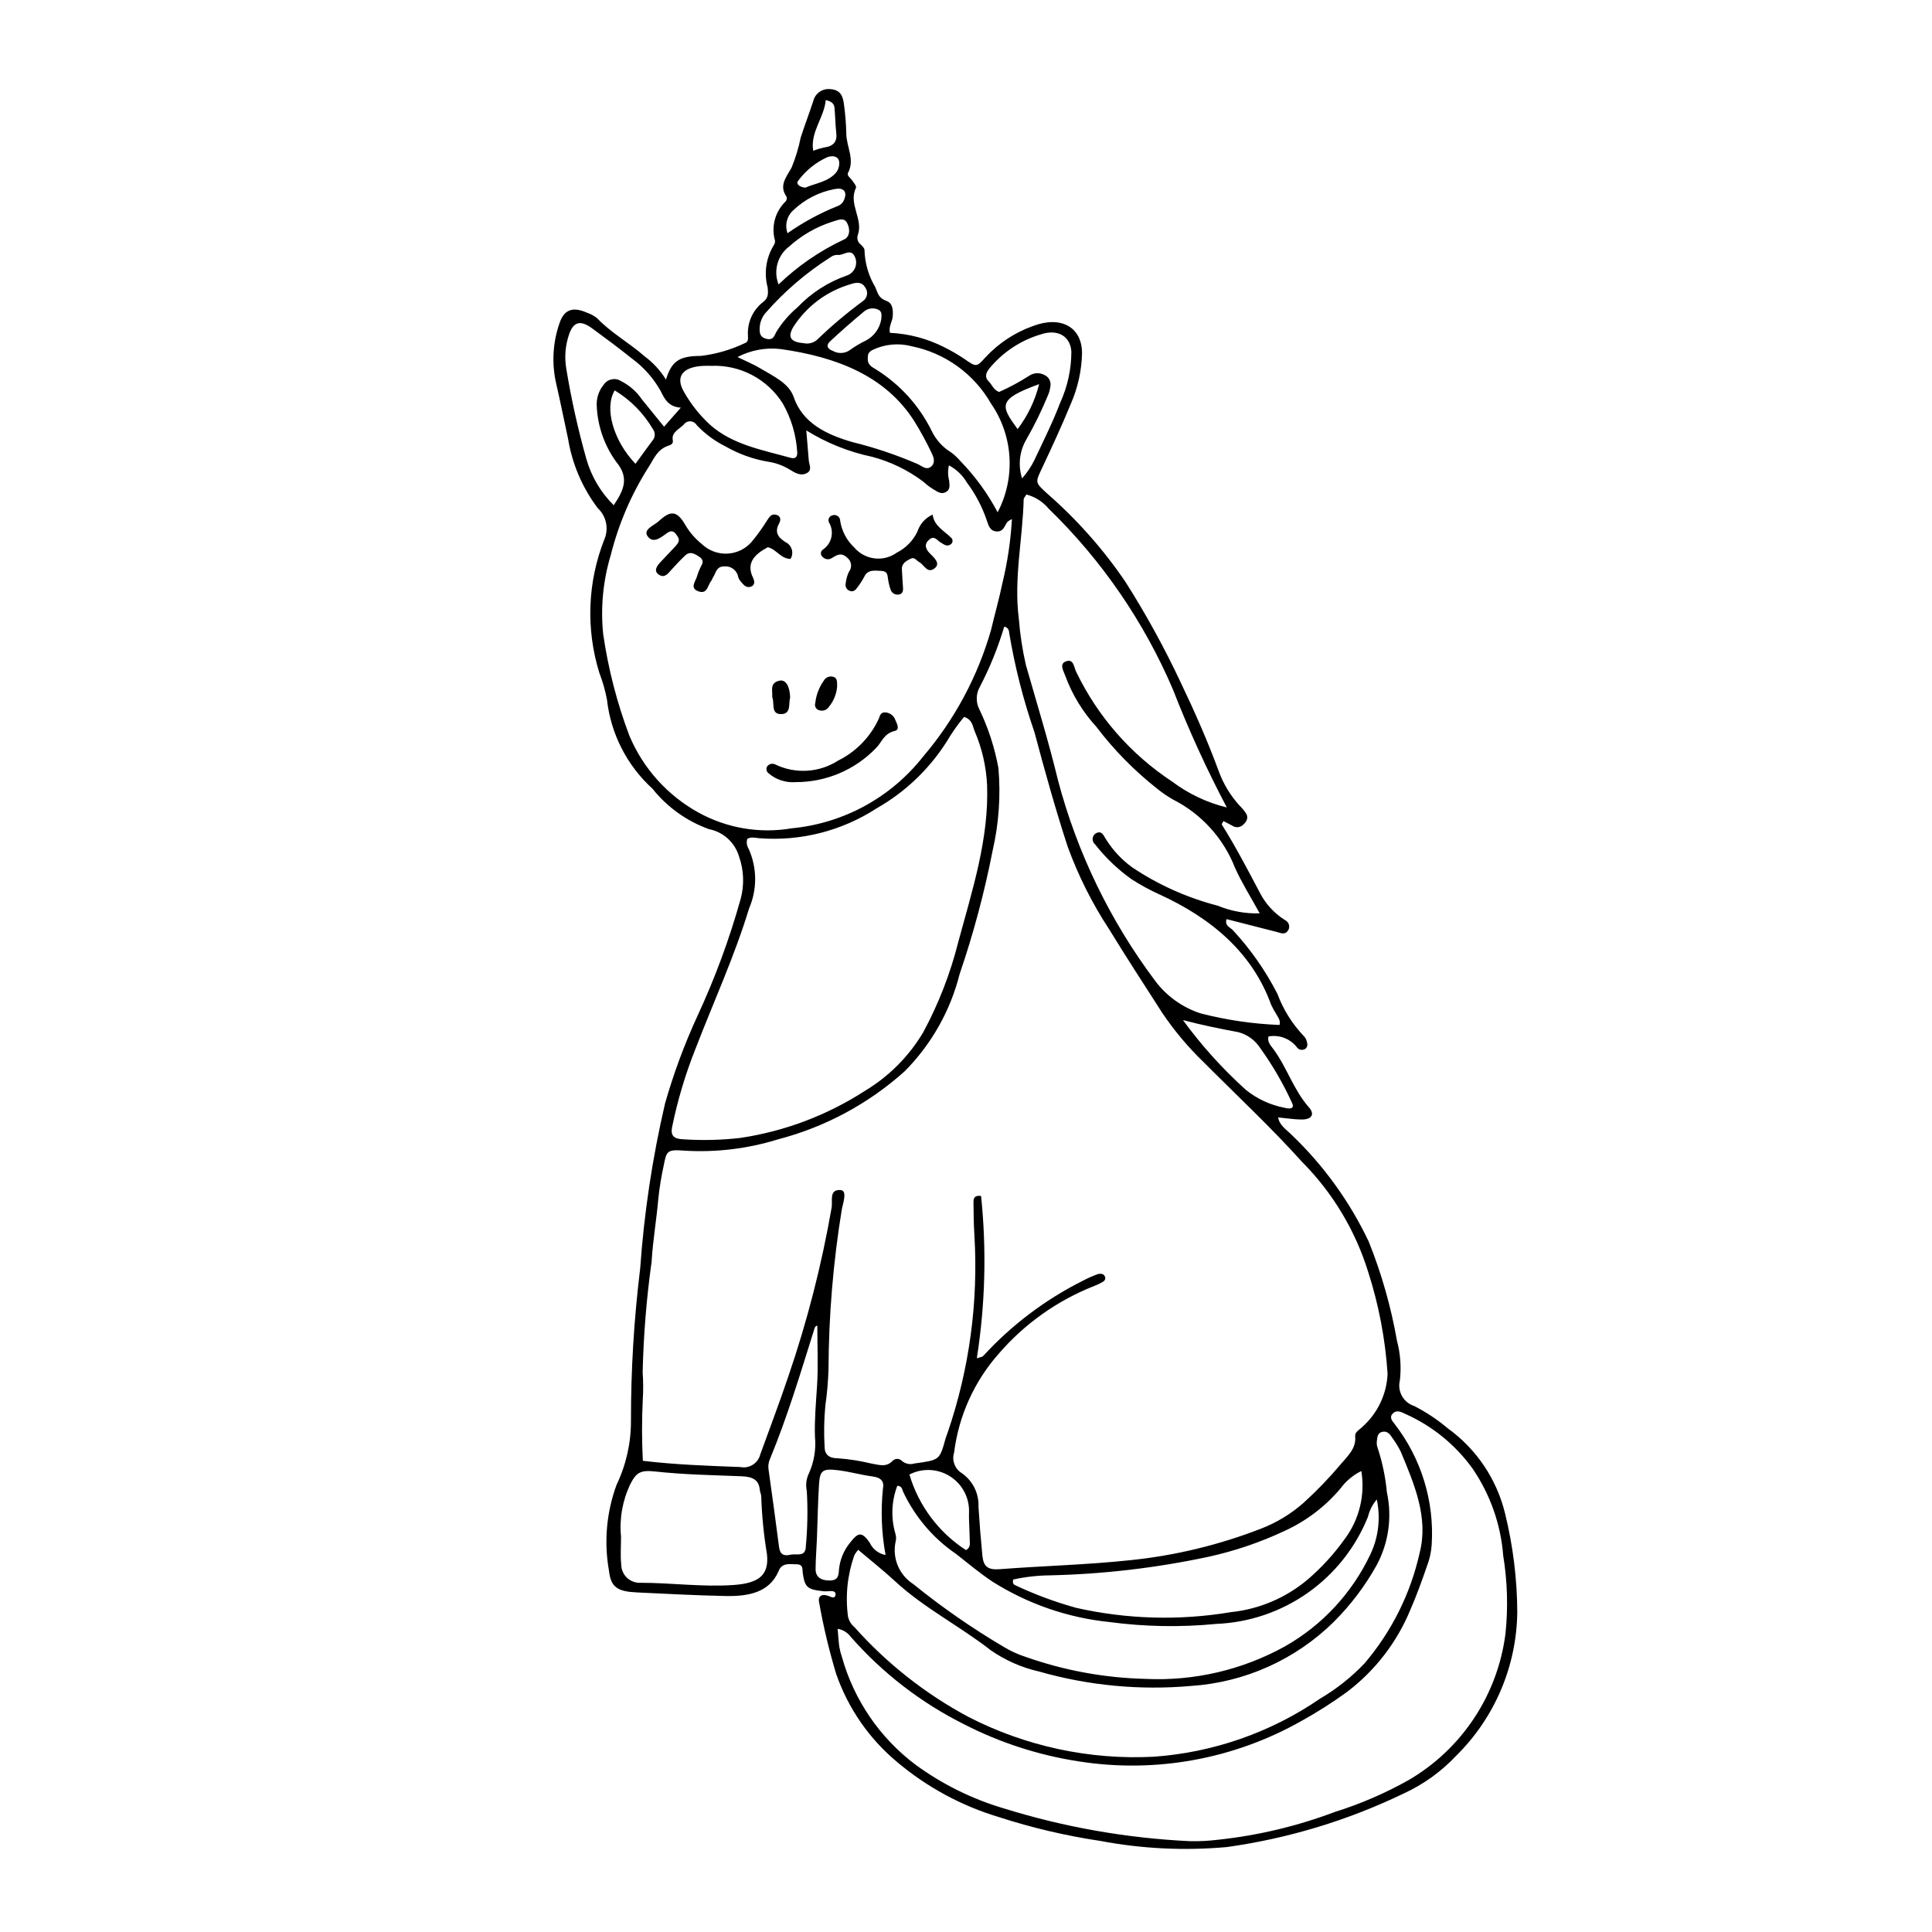 <?xml version="1.0" encoding="UTF-8"?>
<!-- Uploaded to: SVG Repo, www.svgrepo.com, Generator: SVG Repo Mixer Tools -->
<svg fill="#000000" width="800px" height="800px" version="1.1" viewBox="144 144 512 512" xmlns="http://www.w3.org/2000/svg">
 <g>
  <path d="m320.49 244.58c1.48-4.766 3.356-6.258 9.277-6.262 4.004-0.484 7.902-1.613 11.547-3.344 0.969-0.301 0.949-1.074 0.906-1.914v-0.004c-0.262-3.535 1.289-6.965 4.121-9.105 1.352-1.09 1.238-2.301 1.098-3.766-1.012-3.773-0.441-7.797 1.582-11.137 0.289-0.375 0.418-0.852 0.352-1.32-1.035-3.711 0.051-7.691 2.836-10.359 0.305-0.355 0.383-0.852 0.203-1.289-2.031-2.922-0.035-5.113 1.363-7.66 1.055-2.566 1.863-5.231 2.418-7.953 1.043-3.25 2.273-6.453 3.34-9.699h-0.004c0.504-2.059 2.481-3.414 4.586-3.137 2.731 0.168 3.309 2.094 3.539 3.977 0.359 2.582 0.57 5.188 0.625 7.797 0.02 3.461 2.332 6.832 0.473 10.379-0.402 0.766 0.613 1.344 1.051 1.988 0.441 0.652 1.262 1.555 1.027 2.035-2.051 4.238 1.996 8.25 0.512 12.426l0.004-0.004c-0.34 0.91-0.051 1.938 0.715 2.535 0.465 0.441 1.086 1.055 1.043 1.551 0.098 3.445 1.078 6.805 2.848 9.762 0.707 1.602 0.793 2.871 2.953 3.664 1.785 0.652 1.77 2.508 1.68 4.082-0.078 1.379-1.121 2.609-0.754 4.379 5.016 0.234 9.926 1.535 14.398 3.812 1.836 0.91 3.609 1.941 5.312 3.078 3.168 2.215 3.234 2.262 5.613-0.391v0.004c3.473-3.754 7.805-6.606 12.625-8.312 7.379-2.797 12.953 0.266 12.973 7.184v-0.004c-0.102 4.652-1.121 9.238-2.996 13.5-2.367 5.777-5.019 11.473-7.684 17.156-1.707 3.637-1.812 3.594 1.477 6.598v-0.004c7.875 6.875 14.836 14.734 20.711 23.383 5.43 8.547 10.312 17.434 14.617 26.602 3.738 7.801 7.203 15.68 10.164 23.727 1.219 3.297 3.062 6.328 5.434 8.926 0.699 0.672 1.316 1.426 1.832 2.25 0.562 1.086 0.043 2.074-0.91 2.91-0.801 0.727-2.004 0.797-2.879 0.16-0.738-0.406-1.5-0.781-2.281-1.188-0.211 0.434-0.531 0.777-0.434 0.934 3.727 5.941 6.922 12.09 10.168 18.23 1.531 2.922 3.824 5.375 6.629 7.106 0.516 0.258 0.887 0.734 1.008 1.297 0.125 0.566-0.016 1.152-0.383 1.602-0.797 1.031-1.879 0.469-2.879 0.211-4.414-1.129-8.828-2.258-13.289-3.394-0.562 1.73 0.922 2.156 1.633 2.891h0.004c4.703 5.066 8.684 10.758 11.836 16.91 1.555 4.191 3.957 8.02 7.051 11.242 0.43 0.457 0.703 1.035 0.789 1.656 0.242 0.609 0.043 1.305-0.484 1.695-0.371 0.23-0.816 0.305-1.242 0.207-0.426-0.102-0.793-0.367-1.02-0.738-1.793-2.227-4.66-3.289-7.469-2.773-0.363 1.445 0.625 2.43 1.305 3.352 3.644 4.922 5.277 10.723 9.426 15.438 1.656 1.883 0.699 3.246-2.019 3.219-1.938-0.02-3.871-0.336-6.144-0.555 0.344 2.117 2.18 3.215 3.465 4.5l-0.004 0.004c8.523 8.125 15.484 17.742 20.535 28.379 3.406 8.48 5.918 17.297 7.492 26.297 0.914 3.418 1.176 6.977 0.777 10.492-0.727 2.91 0.926 5.887 3.781 6.805 3.18 1.621 6.16 3.602 8.883 5.902 7.644 5.5 13.055 13.559 15.242 22.715 2.086 8.516 3.16 17.25 3.203 26.016-0.168 14.332-5.996 28.016-16.211 38.07-3.949 4.199-8.672 7.594-13.91 10-14.77 7.117-30.555 11.898-46.789 14.176-11.227 1.02-22.543 0.473-33.621-1.625-9.121-1.367-18.113-3.481-26.887-6.324-9.891-2.973-19.066-7.945-26.957-14.605-7.422-6.184-13.008-14.281-16.152-23.41-1.863-6.195-3.363-12.496-4.492-18.863-0.422-2.027 1.113-2.371 3.016-1.504 0.977 0.445 1.305 0.047 1.344-0.664 0.027-0.504-0.414-0.824-1.008-0.836-0.715-0.016-1.441 0.121-2.144 0.047-4.359-0.469-4.981-1.004-5.543-4.816-0.152-1.031 0.219-2.336-1.68-2.328-1.535 0.008-3.293-0.426-4.352 1.07l0.004-0.004c-0.168 0.266-0.309 0.551-0.422 0.844-2.481 5.617-8.012 6.613-14.004 6.492-7.848-0.156-15.691-0.578-23.531-0.953-5.094-0.242-6.871-1.336-7.371-5.75-1.355-7.625-0.664-15.473 2.004-22.742 2.539-5.309 3.848-11.121 3.824-17.004-0.016-13.492 0.801-26.969 2.445-40.359 1.039-14.723 3.242-29.34 6.586-43.719 2.262-7.918 5.121-15.656 8.566-23.141 4.66-10.023 8.496-20.414 11.473-31.062 1.008-3.738 0.848-7.695-0.461-11.34-1.117-3.676-4.176-6.43-7.949-7.16-5.875-2.117-11.051-5.824-14.949-10.707-6.75-6.133-11.039-14.512-12.066-23.578-0.453-2.434-1.133-4.82-2.023-7.129-3.594-11.574-3.137-24.027 1.301-35.305 1.254-2.867 0.562-6.211-1.723-8.348-4.07-5.383-6.766-11.676-7.859-18.336-1.047-4.816-1.992-9.645-3.109-14.449-1.285-5.422-0.98-11.098 0.875-16.352 1.203-3.492 3.488-4.324 7.234-2.656 0.98 0.324 1.898 0.824 2.703 1.473 3.652 3.84 8.539 6.539 12.535 10.055h-0.004c2.277 1.684 4.211 3.785 5.703 6.195zm-6.129 286.55c8.699 1.035 17.258 1.324 25.824 1.648 2.379 0.488 4.719-0.992 5.297-3.352 2.484-6.871 5.098-13.699 7.414-20.621h0.004c5.012-14.617 8.855-29.609 11.5-44.832 0.285-1.711-0.754-4.852 2.398-4.594 1.75 0.141 0.676 3.262 0.328 4.922h-0.004c-2.312 14.082-3.504 28.332-3.559 42.605-0.102 3.215-0.383 6.422-0.84 9.605-0.348 3.66-0.41 7.348-0.188 11.02 0 1.859 1.184 2.918 3.293 2.918 3.023 0.207 6.019 0.668 8.961 1.375 2.09 0.352 4.117 1.16 5.84-0.773h0.004c0.691-0.613 1.746-0.57 2.383 0.098 0.906 0.789 2.152 1.051 3.297 0.691 6.676-0.926 6.684-0.863 8.25-6.539 0.164-0.594 0.414-1.172 0.613-1.762 5.723-16.777 8.117-34.512 7.051-52.207-0.18-2.906-0.227-5.824-0.242-8.738-0.004-0.883 0.125-1.914 2.008-1.652h0.004c1.484 14.328 1.105 28.789-1.129 43.02 1.047-0.352 1.469-0.379 1.645-0.57 7.516-8.211 16.469-14.977 26.418-19.965 1.223-0.648 2.484-1.215 3.777-1.699 0.82-0.289 1.848-0.305 2.164 0.703 0.211 0.676-0.305 1.148-0.957 1.473-0.613 0.328-1.242 0.621-1.891 0.871-9.797 3.852-18.512 10.031-25.383 18.008-6.473 7.34-10.582 16.461-11.793 26.172-0.648 2.043 0.164 4.262 1.977 5.398 2.949 2.016 4.644 5.41 4.484 8.98 0.27 4.277 0.609 8.555 1.023 12.824 0.285 2.984 1.414 3.938 4.637 3.691 11.574-0.895 23.191-1.156 34.762-2.406 11.785-1.227 23.355-4.023 34.398-8.312 4.156-1.594 7.996-3.922 11.332-6.871 3.523-3.195 6.824-6.629 9.887-10.27 1.926-2.242 4.106-4.254 3.785-7.336-0.121-1.18 1.125-1.723 1.926-2.535h-0.004c4.023-3.578 6.43-8.633 6.672-14.012-0.602-9.207-2.332-18.309-5.164-27.094-3.414-10.996-9.441-21.004-17.566-29.168-8.18-9.098-17.285-17.582-25.988-26.332-4.106-3.949-7.781-8.32-10.969-13.043-4.734-7.383-9.539-14.738-14.102-22.199-4.5-6.856-8.191-14.207-10.996-21.914-3.273-10.027-6.094-20.172-8.801-30.328-2.981-8.617-5.231-17.477-6.723-26.473-0.004-0.746-0.551-1.379-1.285-1.488-1.637 5.5-3.797 10.828-6.445 15.918-1.082 1.875-1.125 4.176-0.105 6.086 2.344 4.91 4.027 10.105 5.008 15.457 0.637 7.348 0.117 14.754-1.543 21.941-2.164 11.078-5.086 21.992-8.738 32.672-2.453 9.727-7.473 18.613-14.535 25.734-9.598 8.629-21.125 14.824-33.613 18.07-8.02 2.488-16.426 3.5-24.809 2.988-4.602-0.371-4.727 0.145-5.445 3.859h-0.004c-0.625 2.852-1.098 5.734-1.418 8.637-0.48 5.656-1.473 11.285-1.805 16.945-1.355 9.719-2.148 19.508-2.371 29.316 0.176 2.445 0.184 4.898 0.027 7.348-0.262 5.359-0.254 10.73 0.023 16.09zm43.316-273.07c0.281 3.402 0.48 5.668 0.656 7.938 0.09 1.168 1 2.586-0.531 3.391-1.59 0.832-3.062-0.051-4.394-0.871l0.004 0.004c-1.789-1.117-3.785-1.855-5.871-2.164-3.965-0.672-7.777-2.043-11.262-4.047-2.871-1.422-5.465-3.34-7.656-5.676-0.359-0.594-1-0.965-1.699-0.984-0.695-0.016-1.352 0.32-1.742 0.898-1.238 1.219-3.289 2.035-2.887 4.109 0.133 0.695-0.18 1.141-0.977 1.387-3.215 0.996-4.062 3.684-5.519 5.871-4.527 7.156-7.883 14.988-9.945 23.203-2.043 6.781-2.723 13.906-2 20.953 1.332 9.172 3.652 18.176 6.922 26.852 3.637 8.684 10.105 15.883 18.355 20.426 7.531 4.148 16.25 5.613 24.723 4.156 13.688-1.305 26.242-8.156 34.746-18.961 8.348-9.777 14.496-21.234 18.035-33.59 0.996-4.199 2.18-8.371 3.055-12.59h0.004c1.324-5.516 2.156-11.141 2.481-16.805-0.426 0.199-0.828 0.445-1.191 0.738-0.766 0.98-1 2.574-2.719 2.547-2.019-0.035-2.312-1.734-2.769-2.981-1.223-3.59-3.004-6.969-5.277-10.008-1.129-1.922-2.773-3.488-4.742-4.527-0.312 1.32-0.293 2.699 0.055 4.012 0.047 1.062 0.414 2.285-0.75 2.992-1.52 0.922-2.664-0.301-3.805-0.895h0.004c-0.84-0.551-1.633-1.172-2.375-1.852-4.027-3.012-8.598-5.227-13.461-6.523-6.188-1.289-12.098-3.66-17.465-7zm-15.648 108.27c-0.258 0.906-0.117 1.879 0.395 2.668 2.234 5 2.266 10.707 0.094 15.734-3.828 12.613-9.398 24.742-14.16 37.094v-0.004c-2.703 6.769-4.797 13.762-6.254 20.902-0.438 2.297 0.539 3.125 3.016 3.203h0.004c4.996 0.328 10.012 0.211 14.988-0.355 11.793-1.746 23.074-6.004 33.086-12.477 6.363-3.82 11.68-9.16 15.469-15.539 4.074-7.555 7.191-15.586 9.281-23.91 3.707-13.719 8.156-27.305 7.641-41.621h-0.004c-0.234-4.914-1.352-9.75-3.297-14.273-0.551-1.336-0.582-3.055-2.797-3.762l-0.004 0.004c-1.344 1.605-2.578 3.301-3.699 5.07-4.723 7.988-11.453 14.602-19.523 19.18-9.227 5.981-20.168 8.75-31.125 7.883-1.047-0.082-2.121-0.438-3.109 0.203zm23.953 209.32c0.164 1.828 0.242 3.344 0.457 4.844h-0.004c0.168 0.91 0.402 1.809 0.703 2.684 3.191 11.363 10.027 21.363 19.453 28.465 7.109 5.203 15.066 9.137 23.516 11.625 15.988 4.965 32.539 7.875 49.262 8.664 2.5 0.051 5-0.078 7.481-0.387 10.57-1.133 20.953-3.606 30.898-7.359 6.809-2.129 13.371-4.965 19.586-8.465 14.113-8.25 23.586-22.594 25.637-38.812 0.715-6.883 0.512-13.832-0.605-20.664-0.645-8.289-3.461-16.262-8.164-23.117-4.527-6.262-10.621-11.219-17.672-14.379-1.055-0.473-2.281-1.246-3.375-0.203-1.051 1-0.293 1.93 0.473 2.867l-0.004 0.004c7.019 9.074 10.5 20.391 9.797 31.844-0.117 2.004-0.555 3.981-1.289 5.848-1.312 3.82-2.688 7.637-4.316 11.363-3.57 8.727-9.43 16.328-16.965 22-3.848 2.789-7.867 5.344-12.027 7.641-17.875 10.105-38.637 13.867-58.918 10.676-10.574-1.617-20.82-4.926-30.34-9.801-11.441-5.707-21.66-13.586-30.094-23.195-0.836-1.145-2.09-1.914-3.488-2.141zm103.14-217.66c-5.336-10.117-10.094-20.527-14.246-31.188-7.688-18.023-18.891-34.34-32.953-47.988-1.535-1.844-3.606-3.16-5.922-3.769-0.305 0.539-0.703 0.922-0.715 1.312-0.27 10.551-2.656 21.039-1.281 31.637v0.004c0.32 4.137 0.949 8.246 1.883 12.293 2.891 10.117 6.004 20.199 8.469 30.395h-0.004c5.066 19.215 13.797 37.266 25.715 53.164 3.035 4.098 7.269 7.141 12.121 8.711 6.84 1.762 13.852 2.793 20.914 3.066 0.301-1.324-0.461-2.062-0.887-2.883-0.504-0.805-0.957-1.637-1.359-2.496-4.902-13.535-15.516-22.832-29.816-29.32-2.5-1.145-4.91-2.465-7.215-3.957-3.637-2.602-6.879-5.707-9.633-9.227-0.441-0.371-0.676-0.934-0.633-1.512 0.043-0.578 0.363-1.098 0.859-1.395 1.594-0.855 2.047 0.621 2.617 1.492l0.004-0.004c1.812 2.922 4.172 5.465 6.949 7.496 6.926 4.644 14.586 8.086 22.66 10.18 3.543 1.457 7.356 2.156 11.188 2.051-2.359-4.305-4.754-8.082-6.539-12.059-3.062-7.848-8.906-14.289-16.418-18.098-1.469-0.84-2.871-1.793-4.188-2.856-6.074-4.785-11.516-10.324-16.191-16.48-3.555-3.887-6.324-8.426-8.156-13.363-0.457-1.375-1.824-3.344 0.309-3.984 1.934-0.586 1.949 1.703 2.551 2.836 5.68 11.812 14.465 21.859 25.414 29.07 4.32 3.25 9.254 5.59 14.504 6.871zm-97.695 196.73c-0.367 0.414-0.695 0.863-0.973 1.344-1.875 5.227-2.465 10.828-1.723 16.332 0.234 1.102 0.832 2.094 1.703 2.809 8.59 9.641 18.809 17.691 30.188 23.785 15.16 7.797 32.117 11.445 49.141 10.562 15.797-1.121 31.012-6.434 44.07-15.391 4.34-2.555 8.305-5.699 11.777-9.344 7.195-8.438 12.215-18.512 14.625-29.336 2.375-9.328-1.422-18.145-5.035-26.816-0.645-1.281-1.398-2.5-2.25-3.652-0.527-0.824-1.184-1.746-2.375-1.602-1.566 0.188-1.57 1.477-1.695 2.512l0.004-0.004c-0.082 0.613-0.008 1.234 0.215 1.812 1.25 3.809 2.07 7.746 2.441 11.738 1.426 6.562 0.465 13.418-2.715 19.332-3.059 5.488-6.867 10.527-11.316 14.973-10.191 10.059-23.668 16.105-37.957 17.027-13.523 1.191-27.148-0.105-40.199-3.832-4.59-1.039-8.934-2.953-12.797-5.637-8.172-6.383-17.797-11.273-25.352-18.285-3-2.785-6.269-5.356-9.777-8.328zm137.43-13.348 0.004-0.004c-1.133 1.34-1.938 2.922-2.348 4.625-3.258 8.098-8.785 15.082-15.914 20.113-7.133 5.031-15.566 7.894-24.285 8.246-9.438 0.922-18.949 0.754-28.348-0.5-11.012-1.133-21.613-4.801-30.973-10.715-3.379-2.25-6.453-4.84-9.617-7.32-6.074-4.148-10.93-9.852-14.051-16.512-0.234-0.594-0.293-1.516-1.531-1.551-1.543 4.055-1.723 8.504-0.512 12.672 0.234 0.734 0.246 1.52 0.035 2.258-0.875 4.316 0.992 8.723 4.695 11.102 7.606 6.16 15.656 11.75 24.09 16.715 1.781 1.074 3.68 1.938 5.66 2.574 10.211 3.613 20.934 5.586 31.762 5.844 12.922 0.625 25.762-2.371 37.07-8.652 9.879-5.621 17.781-14.16 22.617-24.445 2.117-4.508 2.695-9.582 1.648-14.453zm-96.34 21.215c-0.246 0.914 0.07 1.324 0.527 1.516l0.004-0.004c5.219 2.465 10.637 4.477 16.203 6.008 13.445 3.027 27.352 3.41 40.941 1.129 7.461-0.77 14.52-3.758 20.27-8.574 3.738-3.191 7.07-6.828 9.922-10.832 3.844-5.152 5.426-11.648 4.387-17.992-2.18 1.07-4.074 2.648-5.516 4.606-4.016 4.781-9.047 8.609-14.723 11.215-6.512 3.07-13.352 5.394-20.387 6.926-13.797 2.941-27.84 4.582-41.941 4.898-3.258 0.035-6.504 0.406-9.684 1.102zm-103.94-11.344c0 2.445-0.188 4.902 0.047 7.332l0.008-0.004c-0.004 1.352 0.555 2.644 1.539 3.57 0.984 0.922 2.309 1.398 3.66 1.312 8.168 0.012 16.281 1.152 24.484 0.594 6.863-0.469 9.605-2.633 8.914-8.371h-0.004c-0.824-4.977-1.32-10-1.484-15.043 0.008-0.598-0.332-1.191-0.387-1.793-0.223-2.582-1.77-3.496-4.82-3.613-7.641-0.297-15.301-0.434-22.91-1.266-3.891-0.426-5.004 0.258-6.586 3.367h0.004c-2.078 4.324-2.93 9.137-2.461 13.91zm99.809-271.48c2.359-4.504 3.441-9.57 3.133-14.648-0.309-5.074-1.996-9.973-4.883-14.16-4.488-7.852-12.145-13.387-21.004-15.188-3.445-0.922-7.106-0.586-10.328 0.938-1.312 0.656-1.34 1.328-1.336 2.496 0 1.594 1.211 2.094 2.328 2.793h-0.004c6.25 3.93 11.297 9.508 14.578 16.121 1.117 2.379 2.906 4.375 5.144 5.75 0.926 0.672 1.77 1.457 2.508 2.336 3.922 4.027 7.242 8.594 9.863 13.562zm-68.934-41.141c2.375 1.164 4.281 1.938 5.984 2.965 3.484 2.098 7.641 3.938 8.902 7.633 2.356 6.918 8.691 9.969 15.66 11.965 5.941 1.461 11.746 3.422 17.355 5.867 1.051 0.508 2.125 1.574 3.32 0.664 1.215-0.922 0.855-2.367 0.32-3.453h0.004c-1.414-2.992-2.992-5.898-4.734-8.707-7.637-11.945-20.496-16.941-35.363-19.051-3.941-0.461-7.93 0.277-11.449 2.117zm-32.809 39.27c2.644-3.953 4.207-7.238 0.676-11.473-3.137-4.32-4.938-9.469-5.176-14.801-0.129-2.047 0.523-4.062 1.828-5.644 0.996-1.523 3.027-1.973 4.57-1.004 2.238 1.117 4.156 2.793 5.562 4.863 1.895 2.312 3.766 4.637 5.883 7.246l4.441-5.047c-3.394-0.215-4.371-2.473-5.356-4.438-1.922-3.418-4.562-6.379-7.738-8.68-3.387-2.719-6.894-5.328-10.422-7.906-3.047-2.227-4.918-1.801-6.09 1.578-1.004 2.922-1.266 6.051-0.754 9.098 1.324 8.043 3.09 16.004 5.297 23.852 1.316 4.68 3.824 8.938 7.277 12.355zm25.91-36.941c-0.715 0-1.43-0.027-2.141 0.004-5.465 0.262-7.566 2.816-5.125 6.945 1.832 3.231 4.152 6.152 6.883 8.664 5.902 5.273 13.824 6.668 21.398 8.773 1.461 0.406 1.809-0.598 1.695-1.621-0.281-4.488-1.586-8.855-3.809-12.766-1.992-3.184-4.789-5.785-8.105-7.539-3.32-1.758-7.047-2.606-10.801-2.461zm28.051 254.36c-0.621 0.105-0.707 0.602-0.836 1.012-3.613 11.52-7.07 23.074-11.719 34.332h-0.004c-0.375 0.844-0.508 1.777-0.383 2.691 0.961 6.828 1.902 13.664 2.777 20.5 0.211 1.652 0.82 2.684 3.012 2.176 1.605-0.371 4.051 0.75 4.102-2.219 0.457-4.879 0.543-9.785 0.258-14.676-0.332-1.516-0.16-3.098 0.484-4.508 1.43-3.094 2.008-6.516 1.676-9.906-0.141-4.445 0.258-8.867 0.547-13.301 0.348-5.324 0.082-10.684 0.082-16.102zm18.086 60.789-0.004-0.004c-1.074-5.82-1.305-11.77-0.691-17.656 0.359-1.723-0.383-2.852-2.719-3.16-2.992-0.395-5.91-1.223-8.902-1.617-4.348-0.57-5.082-0.074-5.324 3.684-0.305 4.731-0.363 9.473-0.547 14.207-0.109 2.75-0.34 5.5-0.363 8.25-0.016 2.031 1.309 3.055 3.719 3.047 2.332-0.008 2.375-1.418 2.473-2.848 0.246-2.668 1.297-5.199 3.012-7.262 2.168-2.805 3.125-2.773 5.129 0.066h-0.004c0.789 1.719 2.363 2.945 4.219 3.293zm30.078-308.22v-0.004c2.785-1.234 5.473-2.684 8.035-4.336 1.211-0.793 2.758-0.848 4.023-0.148 1.203 0.555 1.836 1.891 1.504 3.176-0.098 0.766-0.305 1.516-0.621 2.223-1.672 4.055-3.606 8-5.793 11.801-1.77 3.094-2.148 6.793-1.051 10.184 1.281-1.438 2.363-3.039 3.215-4.766 2.398-5.094 4.938-10.16 6.918-15.375h0.004c1.918-4.223 2.914-8.805 2.922-13.441-0.25-4.07-3.594-6.09-8.062-4.59h-0.004c-5.387 1.586-10.168 4.762-13.723 9.113-0.891 1.16-1.223 2.269-0.133 3.344 0.914 0.898 1.242 2.223 2.762 2.82zm48.734 166.46-0.004-0.004c4.906 6.723 10.492 12.918 16.672 18.492 2.973 2.391 6.488 4.019 10.238 4.742 1.07 0.297 2.914 0.496 1.934-1.414-2.301-5.031-5.086-9.828-8.316-14.324-1.355-2.152-3.492-3.703-5.961-4.324-4.844-0.875-9.645-1.887-14.566-3.172zm-57.516 140.45c1.246-0.684 1.023-1.648 1.012-2.488-0.043-2.754-0.285-5.516-0.195-8.266h-0.004c-0.125-3.715-2.141-7.106-5.344-8.984-3.203-1.883-7.148-1.992-10.449-0.289 2.441 8.25 7.758 15.352 14.98 20.027zm-54.668-323.73c-0.039 1.188 0.098 2.394 1.906 2.762 1.781 0.363 1.98-0.887 2.488-1.82 1.516-2.484 3.43-4.707 5.66-6.582 3.625-3.809 8.105-6.691 13.07-8.41 0.984-0.34 1.773-1.086 2.172-2.051 0.395-0.961 0.359-2.047-0.098-2.981-1.129-2.348-3.074-0.117-4.613-0.434h-0.004c-0.691 0.008-1.363 0.25-1.902 0.688-6.301 4.008-12.004 8.887-16.938 14.492-1.102 1.18-1.723 2.727-1.742 4.336zm11.781 3.906c1.203 0.234 2.449-0.09 3.387-0.879 3.812-3.68 7.863-7.102 12.129-10.242 0.613-0.391 1.027-1.027 1.145-1.742 0.117-0.719-0.074-1.453-0.527-2.019-0.75-1.305-2.188-1.332-3.691-0.809v0.004c-6.336 1.805-11.789 5.863-15.336 11.414-1.594 2.766-0.598 3.984 2.894 4.273zm-50.195 12.488c-2.82 4.703-0.363 13.324 5.504 19.465 1.531-2.098 3-4.148 4.519-6.176h-0.004c0.754-0.855 0.793-2.121 0.102-3.019-2.465-4.215-5.945-7.746-10.125-10.27zm43.43-28.074h-0.004c5.043-4.856 10.848-8.855 17.184-11.84 1.836-0.688 1.832-3.016 0.898-4.582-0.887-1.484-2.531-0.543-3.82-0.207-4.25 1.355-8.164 3.606-11.477 6.594-3.074 2.34-4.211 6.445-2.785 10.035zm27.203 9.281c0.062-1.008 0.316-2.051-0.766-2.594-1.305-0.617-2.852-0.383-3.918 0.59-3.055 2.547-6.039 5.16-8.922 7.848-1.02 0.949-0.773 1.957 0.812 2.492v0.004c1.387 0.789 3.106 0.715 4.426-0.188 1.367-1 2.824-1.867 4.356-2.594 2.121-1.137 3.602-3.188 4.012-5.559zm-24.832-22.859c4.09-2.871 8.496-5.266 13.133-7.137 0.957-0.305 1.699-1.074 1.973-2.043 0.684-1.93-0.312-2.984-2.676-2.508v0.004c-4.078 0.77-7.844 2.699-10.855 5.555-1.734 1.527-2.359 3.957-1.574 6.129zm10.133-35.285c-0.445 4.695-4.156 8.492-3.332 13.434 0.918-0.359 1.867-0.645 2.832-0.855 2.668-0.336 3.539-1.648 3.285-3.836-0.246-2.133-0.266-4.285-0.449-6.422-0.074-0.895-0.207-1.84-2.336-2.32zm56.543 75.281c-11.047 4.027-10.285 5.656-5.703 11.918 2.691-3.543 4.629-7.598 5.703-11.914zm-61.961-52.062c2.609-1.176 6.168-1.52 8.238-4.121 0.367-0.5 0.605-1.086 0.699-1.699 0.371-2.004-0.926-2.996-3.113-2.262-3.023 1.371-5.652 3.484-7.641 6.144-0.742 0.766-0.016 1.75 1.816 1.938z"/>
  <path d="m353.49 292.13c-2.719-0.113-3.629-2.527-6.016-3.109-3.523 1.879-5.836 4.191-3.883 8.156 0.359 0.734 0.625 1.961-0.734 2.336-1.215 0.336-1.867-0.645-2.504-1.348v-0.004c-0.324-0.352-0.566-0.77-0.711-1.223-0.285-1.711-1.812-2.934-3.547-2.84-2.277-0.059-2.293 1.594-3.023 2.719-0.258 0.398-0.383 0.871-0.676 1.246-0.895 1.137-0.938 3.566-3.418 2.602-2.285-0.887-0.555-2.691-0.215-4.062h-0.004c0.324-1.043 0.75-2.055 1.27-3.016 0.508-1.082-0.133-1.691-1.082-2.281-1.102-0.68-2.219-1.18-3.316-0.148-1.32 1.238-2.547 2.555-3.742 3.879-0.879 0.977-1.789 2.297-3.328 1.219-1.375-0.965-0.512-2.231 0.422-3.238 1.332-1.438 2.688-2.859 4.039-4.281 0.711-0.75 1.223-1.555 0.594-2.5-0.621-0.926-1.25-2.086-2.82-0.98-1.512 1.066-3.481 2.801-4.969 1.109-1.766-2.004 1.473-3.055 2.723-4.223 3.242-3.031 4.883-2.766 7.074 0.984v0.008c1.156 1.957 2.66 3.688 4.441 5.106 1.781 1.684 4.168 2.574 6.617 2.481 2.449-0.098 4.758-1.176 6.402-2.992 1.543-1.844 2.953-3.793 4.219-5.84 0.547-0.766 1.02-1.797 2.348-1.484 1.41 0.332 1.258 1.535 0.852 2.262-1.203 2.172-0.574 3.582 1.656 5.004h0.004c0.805 0.375 1.414 1.078 1.668 1.934 0.254 0.852 0.129 1.77-0.34 2.527z"/>
  <path d="m391.16 280.37c0.383 3.035 3.019 4.266 4.828 6.062h-0.004c0.258 0.191 0.418 0.48 0.449 0.797 0.031 0.316-0.078 0.633-0.293 0.863-0.504 0.516-1.297 0.609-1.906 0.23-0.316-0.133-0.574-0.367-0.879-0.52-0.957-0.477-1.648-1.996-3.066-0.832-1.406 1.16-1.098 2.43 0.109 3.66 1.133 1.152 2.914 2.648 1.324 3.945-1.969 1.605-2.809-0.941-4.148-1.633-0.711-0.367-1.168-1.371-2.164-0.91-1.246 0.574-2.473 1.324-2.406 2.781 0.078 1.684 0.207 3.363 0.309 5.043 0.051 0.824-0.145 1.605-1.246 1.719-0.875 0.098-1.703-0.41-2.016-1.234-0.309-0.867-0.535-1.762-0.676-2.672-0.211-1.016 0.016-2.285-1.793-2.371-1.754-0.082-3.617-0.426-4.527 1.516-0.523 0.984-1.125 1.926-1.805 2.812-0.461 0.664-1.035 1.348-2.09 0.953-0.789-0.297-1.238-1.133-1.047-1.953 0.109-1.074 0.398-2.125 0.863-3.102 0.438-0.551 0.637-1.25 0.551-1.949-0.082-0.699-0.441-1.336-0.996-1.766-1.586-1.488-2.684-0.781-4.059 0.07h-0.004c-0.75 0.512-1.758 0.418-2.402-0.223-0.336-0.238-0.531-0.629-0.52-1.039s0.227-0.785 0.574-1.004c2.32-1.586 3.016-4.695 1.59-7.117-0.191-0.363-0.207-0.793-0.039-1.168s0.5-0.652 0.898-0.75c0.484-0.18 1.023-0.105 1.441 0.195 0.422 0.297 0.664 0.785 0.652 1.301 0.426 2.684 1.734 5.148 3.715 7.004 2.828 3.332 7.742 3.934 11.289 1.379 2.367-1.195 4.277-3.137 5.43-5.527 0.652-2.023 2.125-3.68 4.062-4.562z"/>
  <path d="m354.88 351.27c-2.621 0.211-5.215-0.637-7.211-2.348-0.516-0.398-0.699-1.094-0.441-1.691 0.461-0.777 1.453-1.055 2.254-0.629 5.34 2.562 11.629 2.172 16.613-1.027 4.731-2.344 8.523-6.231 10.754-11.016 0.375-0.887 0.441-1.879 1.887-1.758 1.195 0.125 2.203 0.941 2.574 2.082 0.434 0.965 1.215 2.496-0.188 2.824-2.906 0.68-3.398 2.957-4.941 4.504-5.562 5.805-13.258 9.082-21.301 9.059z"/>
  <path d="m353.39 328.95c-0.469 1.363 0.34 4.121-2.152 4.285-3.004 0.199-1.965-2.672-2.523-4.273h0.004c-0.051-0.145-0.074-0.301-0.066-0.453 0.09-1.582-0.711-3.578 1.969-4.133 1.605-0.332 2.723 1.508 2.769 4.574z"/>
  <path d="m365.84 326.03c-0.172 1.926-0.918 3.75-2.137 5.246-0.555 0.898-1.664 1.285-2.656 0.926-0.387-0.105-0.711-0.367-0.898-0.723s-0.223-0.77-0.098-1.148c0.234-2.144 1.012-4.191 2.258-5.953 0.52-0.914 1.621-1.332 2.621-0.992 0.934 0.344 0.926 1.18 0.91 2.644z"/>
 </g>
</svg>